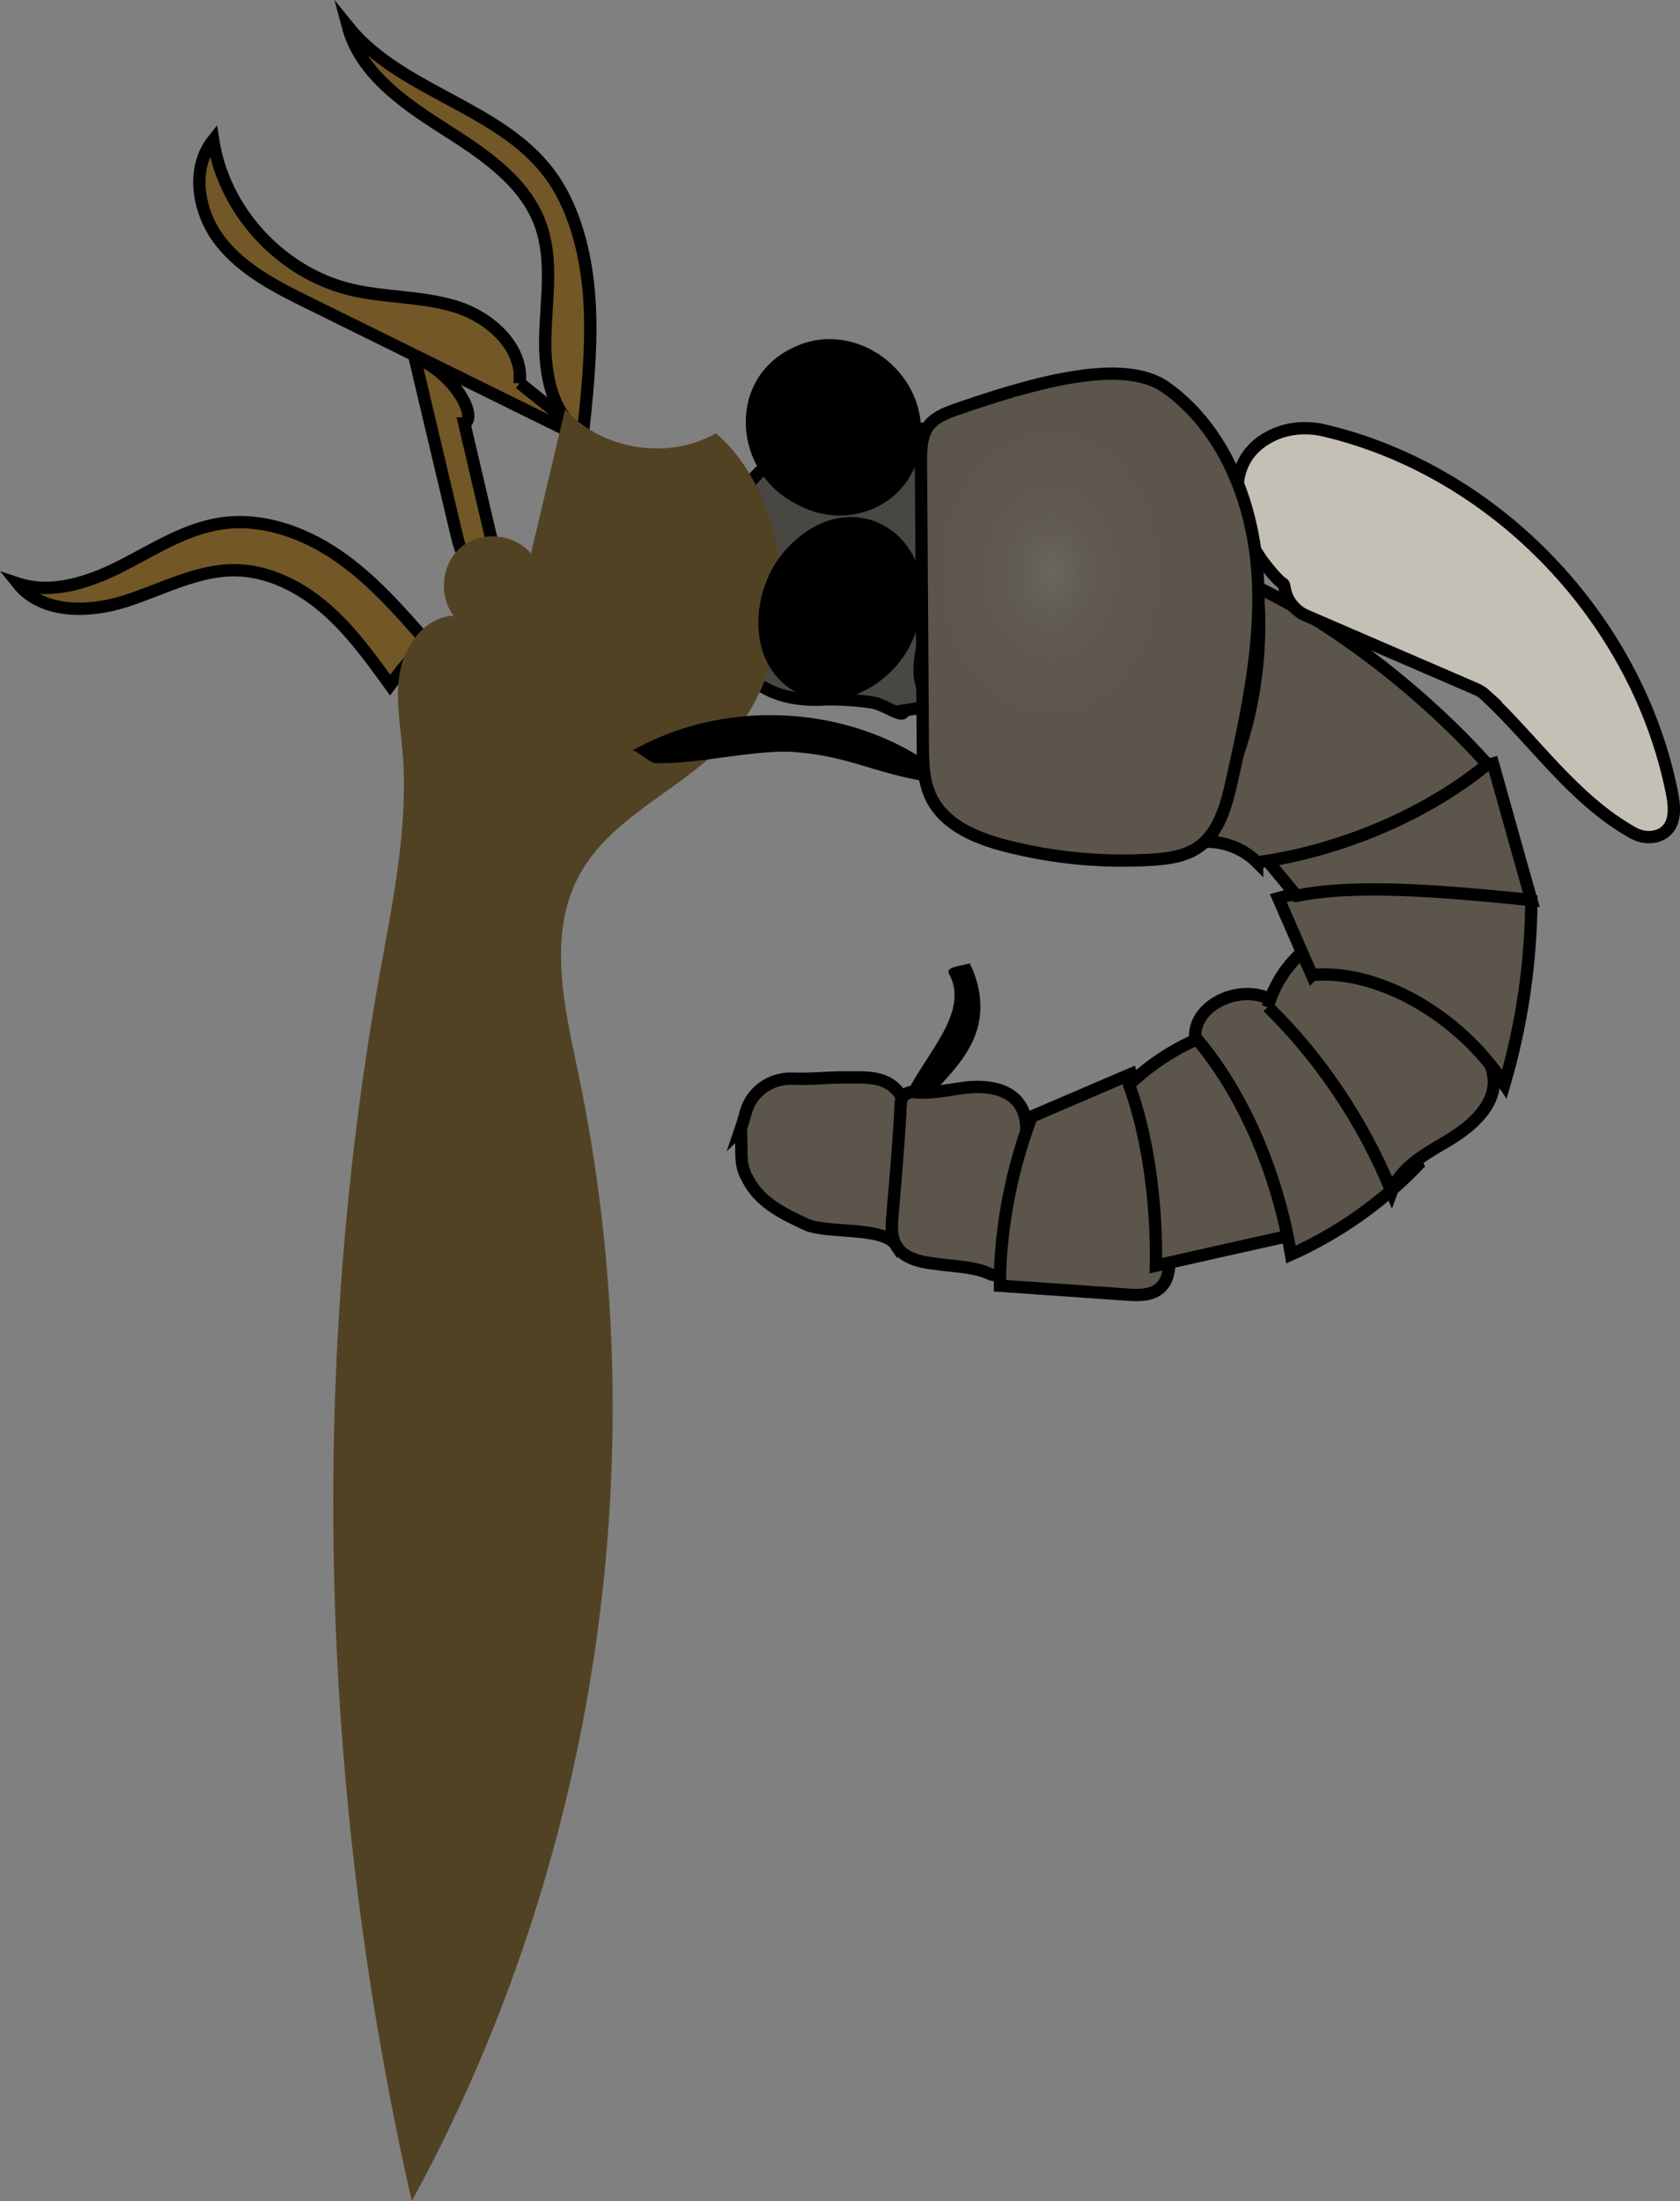 <?xml version="1.0" encoding="UTF-8"?>
<svg id="Layer_1" data-name="Layer 1" xmlns="http://www.w3.org/2000/svg" xmlns:xlink="http://www.w3.org/1999/xlink" viewBox="0 0 136.43 178.68">
  <rect x="0" y="0" width="136.43" height="178.68" fill="#808080" stroke="none"/>
  <defs>
    <style>
      .cls-1 {
        fill: #725727;
      }

      .cls-1, .cls-2, .cls-3, .cls-4 {
        stroke: #000;
        stroke-miterlimit: 10;
      }

      .cls-5 {
        fill: url(#radial-gradient);
      }

      .cls-2 {
        fill: #c5c0b5;
      }

      .cls-6 {
        opacity: .1;
      }

      .cls-3 {
        fill: #494742;
      }

      .cls-4 {
        fill: #5b554b;
      }

      .cls-7 {
        fill: #524224;
      }
    </style>
    <radialGradient id="radial-gradient" cx="-510.11" cy="-596.28" fx="-510.11" fy="-596.28" r="7.6" gradientTransform="translate(1202.46 1733.95) scale(2.19 2.83)" gradientUnits="userSpaceOnUse">
      <stop offset=".01" stop-color="#fff"/>
      <stop offset=".02" stop-color="#fff" stop-opacity=".96"/>
      <stop offset=".06" stop-color="#fff" stop-opacity=".78"/>
      <stop offset=".11" stop-color="#fff" stop-opacity=".61"/>
      <stop offset=".15" stop-color="#fff" stop-opacity=".47"/>
      <stop offset=".21" stop-color="#fff" stop-opacity=".34"/>
      <stop offset=".26" stop-color="#fff" stop-opacity=".23"/>
      <stop offset=".33" stop-color="#fff" stop-opacity=".15"/>
      <stop offset=".41" stop-color="#fff" stop-opacity=".08"/>
      <stop offset=".5" stop-color="#fff" stop-opacity=".03"/>
      <stop offset=".63" stop-color="#fff" stop-opacity="0"/>
      <stop offset="1" stop-color="#fff" stop-opacity="0"/>
    </radialGradient>
  </defs>
  <path class="cls-3" d="M75.72,45.88c-.68-2.23,3.26-8.17.9-11.57l-1.49.49c-2.84.06-5.74.12-8.49.89s-5.39,2.36-6.3,4.48c-1.18,2.74-2.79,5.18-2.4,7.94.5,3.46,1.76,9.06,8.99,8.67.99-.05,3.15.08,4.07.28s2.48,1.36,2.39.62l2.54-.41c-3.23-2.86.94-7.59-.21-11.38Z"/>
  <path class="cls-1" d="M47.34,35.19c.59-5.53,1.17-11.24-.49-16.55-.5-1.6-1.2-3.15-2.2-4.5-4.06-5.49-12.12-6.67-16.4-11.99.98,3.69,4.4,6.13,7.62,8.18,3.22,2.05,6.7,4.29,8.01,7.87,1.05,2.87.48,6.04.4,9.1-.09,3.06.57,6.53,3.06,7.89Z"/>
  <path class="cls-1" d="M42.21,31.1c.3-2.9-2.38-5.33-5.17-6.2-2.78-.87-5.79-.72-8.62-1.41-5.64-1.38-10.22-6.37-11.11-12.11-1.85,2.32-1.24,5.89.6,8.23s4.59,3.72,7.25,5.03c7.72,3.81,15.44,7.62,23.16,11.42-.16-.4-.7-.58-6.11-4.96Z"/>
  <path class="cls-1" d="M37.71,34.38c.87,3.72,1.74,7.44,2.61,11.16-.39.75-1.55.72-2.18.16s-.85-1.43-1.05-2.25c-1.14-4.81-2.28-9.63-3.42-14.44,3.15,1.18,5.17,4.82,4.04,5.37Z"/>
  <path class="cls-1" d="M34.7,52.15c-2.22-2.54-4.47-5.12-7.25-7.03s-6.2-3.13-9.53-2.62c-2.9.44-5.43,2.1-8.04,3.43s-5.65,2.36-8.43,1.44c1.95,2.44,5.7,2.39,8.68,1.45s5.85-2.56,8.97-2.53c2.71.03,5.29,1.34,7.34,3.12s3.65,4,5.24,6.2c.8-1.07,1.6-2.15,3.03-3.46Z"/>
  <path class="cls-7" d="M58.14,35.17c-3.88,2.22-9.26,1.37-12.25-1.95-.92,3.9-1.85,7.8-2.77,11.71-1.34-1.6-3.99-1.86-5.62-.56s-1.94,3.96-.66,5.61c-2.2.09-3.86,2.2-4.32,4.35s-.03,4.38.16,6.57c.53,6.14-.79,12.28-1.88,18.35-5.89,32.97-4.68,67.19,2.64,99.43,15.12-27.66,20-60.76,13.51-91.61-1.12-5.34-2.51-11.21.09-16.02,2.52-4.67,8.02-6.8,11.73-10.6,6.75-6.92,5.8-19.73-.63-25.28Z"/>
  <path class="cls-4" d="M60.16,91.64c.15-.44.27-.88.39-1.3.45-1.73,2.06-2.86,3.85-2.78,1.41.06,3.11-.11,3.87-.1,1.88.05,4-.38,5.13,1.88.6,1.19.59,2.59.14,3.85-1.24,3.51.78,4.92-.75,7.92-1.01-1.6-5.61-.93-7.33-1.72s-3.52-1.67-4.51-3.28-.66-2-.78-4.48Z"/>
  <path class="cls-4" d="M73.14,89.56c.03-.57.54-.98,1.1-.91,1.27.16,2.63-.16,3.93-.33,1.67-.23,3.65-.07,4.61,1.31.81,1.15.59,2.71.29,4.09-.68,3.22-.59,6.04-1.37,9.04-.15.59-.81.91-1.35.64-1.05-.52-2.8-.61-3.78-.73-1.41-.17-3.07-.33-3.79-1.55-.44-.74-.38-1.66-.3-2.52.27-3.15.54-6.3.67-9.04Z"/>
  <path class="cls-4" d="M83.78,90.64c2.69-1.15,5.38-2.31,8.07-3.46,1.43,4.6,2.45,9.34,3.03,14.12.14,1.17.18,2.56-.74,3.31-.7.57-1.71.54-2.61.48-3.44-.24-6.89-.48-10.33-.72-.02-5.06,1.18-10.11,2.58-13.73Z"/>
  <path class="cls-4" d="M91.69,88.05c2.11-2.03,4.71-3.57,7.51-4.43,2.95,5.11,4.95,10.77,5.86,16.61-3.73.84-7.46,1.67-11.19,2.51.09-5.4-.75-10.81-2.18-14.68Z"/>
  <path class="cls-4" d="M97.05,84.17c-.04-2.38,2.88-3.9,5.2-3.37s4.07,2.38,5.68,4.13c2.72,2.98,5.48,6.01,7.2,9.66-2.92,3.05-6.44,5.52-10.29,7.25-1.14-6.72-3.92-13.16-7.79-17.67Z"/>
  <path class="cls-4" d="M102.96,81.73c.64-2.3,2.21-4.32,4.27-5.52,4.32,1.87,8.32,4.48,11.78,7.67,1.08,1,2.17,2.17,2.29,3.64.19,2.15-1.73,3.86-3.57,4.98-1.85,1.11-3.98,2.2-4.72,4.23-2.34-5.79-5.99-11.05-10.05-15Z"/>
  <path class="cls-4" d="M106.54,79.16l-2.73-6.25c6.68-1.88,13.89-1.83,20.55.15-.03,5.05-.77,10.11-2.19,14.95-3.71-5.73-10.45-9.37-15.62-8.86Z"/>
  <path class="cls-4" d="M105.29,72.72l-2.39-2.89c5.65-3.56,11.86-6.22,18.34-7.86.96,3.4,2.15,7.7,3.12,11.09-6.95-.7-14.23-1.35-19.06-.34Z"/>
  <path class="cls-4" d="M102.09,70c-1.4-1.41-3.57-2-5.49-1.5,4.45-5.67,6.2-13.66,5.51-20.83,6.63,3.19,13.77,8.88,18.67,14.37-5.53,4.55-12.87,7.2-18.69,7.96Z"/>
  <path class="cls-2" d="M120.68,56.47c3.98,3.73,7.12,8.44,11.92,11.13.67.38,1.48.48,2.18.18,1.34-.59,1.25-2.12,1.01-3.36-2.79-14.09-14.2-26.15-28.22-29.47-1.48-.35-3.05-.23-4.4.47-4.17,2.14-2.85,7.35-.36,10.5,1.67,2.11,1.36,1.04,1.54,1.95s.83,1.72,1.71,2.1l13.78,5.95c.31.13.6.32.85.55Z"/>
  <path class="cls-4" d="M94.73,31.48c4.64,3.34,6.96,9.18,7.38,14.88s-.82,11.38-2.06,16.96c-.46,2.08-1.06,4.36-2.84,5.52-1.07.7-2.41.87-3.69.95-3.94.24-7.91-.13-11.74-1.1-2.42-.61-5-1.65-6.13-3.88-.68-1.35-.7-2.93-.71-4.44-.05-7.62-.1-15.24-.15-22.86,0-1.04.02-2.16.65-2.98.51-.65,1.33-.98,2.11-1.26,6.15-2.13,13.64-4.34,17.16-1.8Z"/>
  <path d="M64.6,28.13c4.91-2.22,10.55,2.02,10.18,7.3-.06,5.17-5.61,8.03-10.13,5.47-5.16-2.59-5.68-10.24-.15-12.72l.1-.04Z"/>
  <path d="M64.19,44.22c5.79-5.69,13.13.36,10,7.55-1.47,3.74-6.3,6.56-9.97,4.17-3.83-2.55-3.16-8.62-.12-11.62l.09-.09Z"/>
  <path d="M74.96,61.6c-6.96-4.47-16.39-4.74-23.6-.68.42.02,1.39,1,1.81,1.02,3.18.17,8.19-1.14,11.38-.89,4.39.34,6.32,1.67,10.66,2.39.24.23.05.72-.25-1.84Z"/>
  <path d="M78.75,78.21c-.86.21-1.97.31-1.69.82,1.71,3.09-1.79,6.4-3.42,9.68.79-.65,1.6.56,2.29-.16,2.21-2.32,3.76-4.23,3.68-7.04-.03-1.08-.3-2.19-.86-3.3Z"/>
  <g class="cls-6">
    <ellipse class="cls-5" cx="86.78" cy="48.21" rx="14.12" ry="18.26"/>
  </g>
</svg>